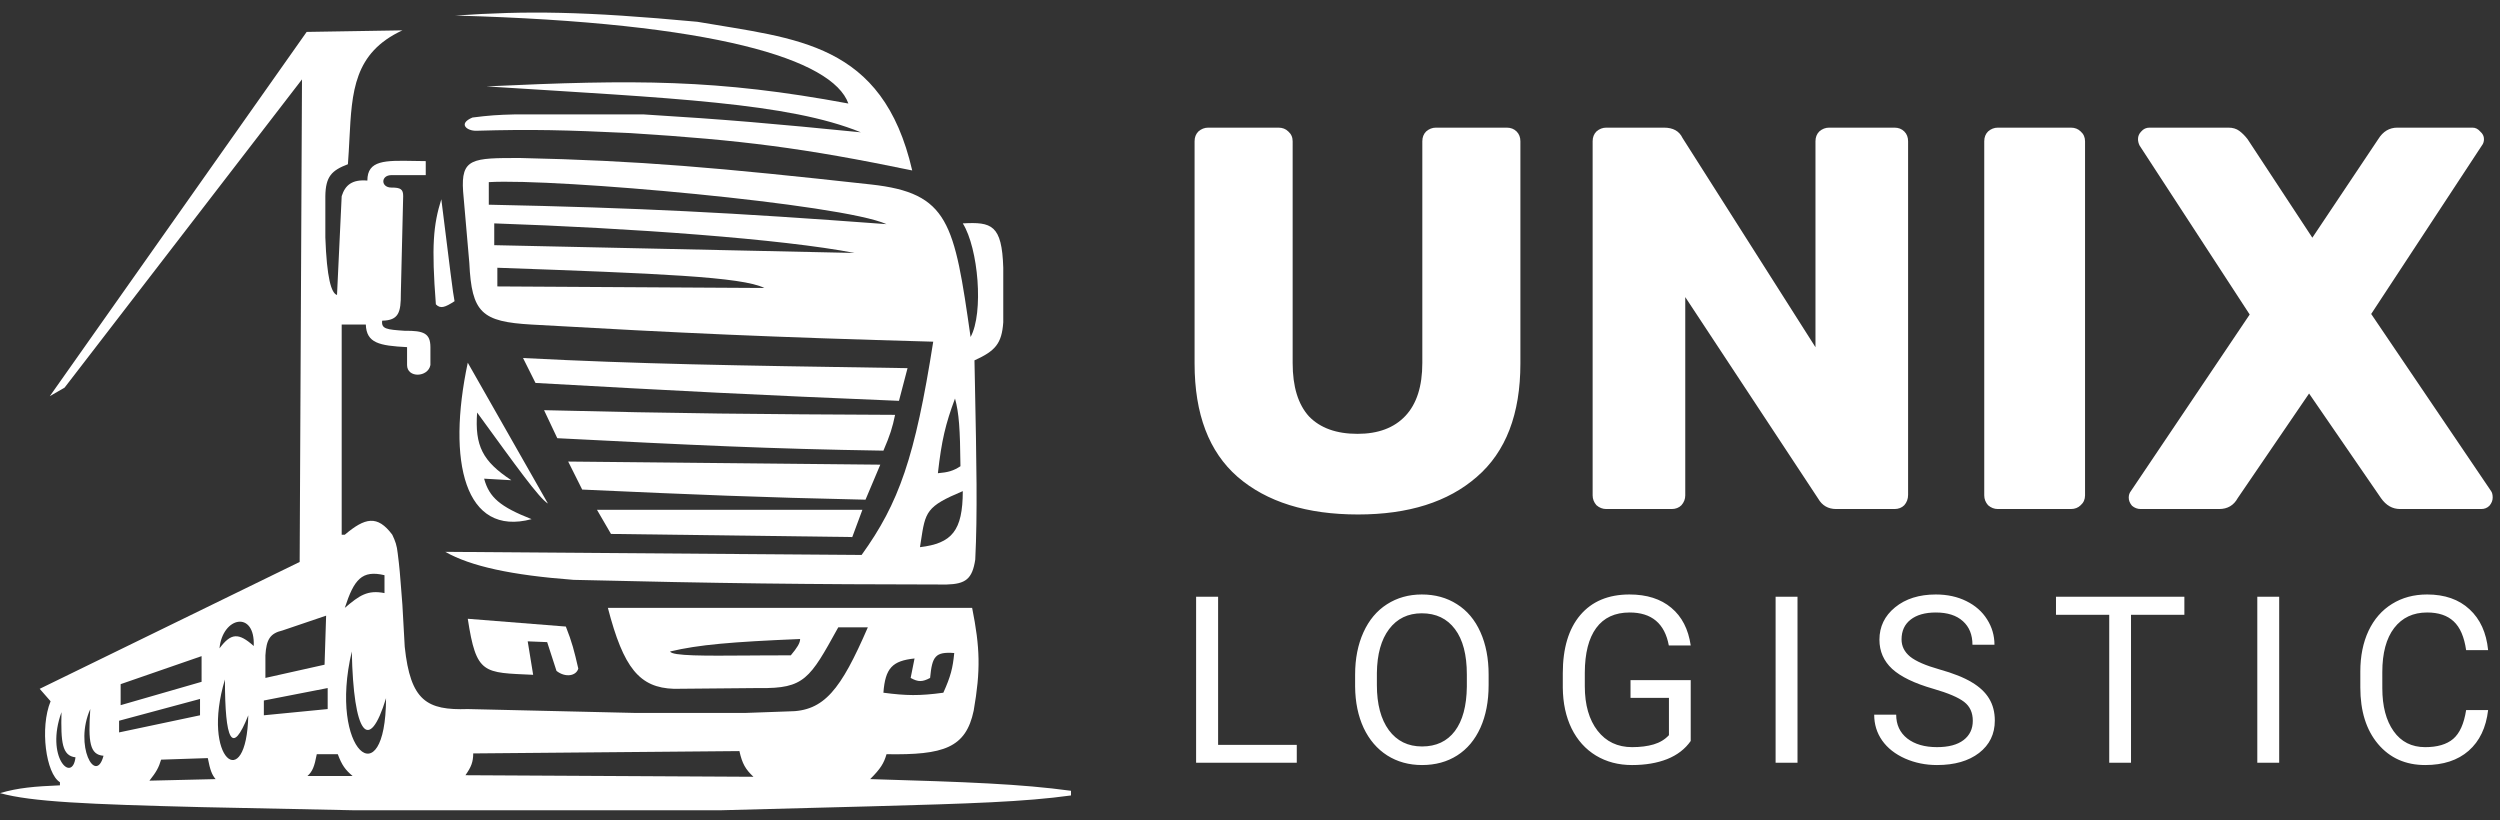 <svg width="1606" height="527" fill="none" xmlns="http://www.w3.org/2000/svg"><rect width="100%" height="100%" fill="#333333" stroke="none"/><path d="M405 85.5c71.5 4.5 111 9.5 181 24C567 27 511.5 25 448 14c-73.46-6.832-109.643-7.144-155.5-4C459.428 14.5 534.805 38.108 545 66.5c-84.537-15.715-136.912-15.443-232.5-11C431.549 63.08 506.546 66.035 553 85c-56.759-5.62-85.386-8.168-139.5-11.5h-83c-10.711.252-16.628.674-27 2-9.5 4-3.5 8.675 2.5 8.5 35.499-1.034 57.367-.48 99 1.5zm-113 108c-.969-4.443-3.104-22.349-8.5-65.5-5.125 16.404-6.396 29.849-3.5 67.5 2.934 3.032 5.839 1.99 12-2zm284.971 42.907C468.604 234.736 411.701 233.858 336 230l8 16c91.202 5.132 142.329 7.747 233.5 11.5l5.5-21-6.029-.093zM575 266.5c-88.065-.416-137.44-.816-225.5-3l8.5 18c87.327 4.447 135.885 6.843 209.5 8 4.266-9.91 5.825-14.888 7.5-23zm-9.5 32l-200.5-2 9 18c73.145 3.311 113.711 5.002 182 6.5l9.5-22.5zm-11.5 29H383.5l9 15.5 155 2 6.5-17.5zM300.5 233l51.5 90.5c-5.907-3.719-19.854-23.278-45.5-58.5-1.532 21.517 3.538 31.313 22 43.5l-17.5-1c3.251 12.083 10.332 18.067 30.5 26-43 11.5-54.5-37-41-100.5zm63 169.5l-63-5c5.5 36 10 34.5 42 36L339 412l12.5.5 6 18.5c5.741 4.482 12.66 3.255 14-1.5-2.634-11.431-4.016-16.932-8-27z" fill="#FFF"/><path fill-rule="evenodd" clip-rule="evenodd" d="M286 354.5l267.5 2c24.013-33.374 34.311-62.608 46-137-104.96-2.929-161.025-5.475-258-11-32-1.823-38.5-7.5-40-39.5l-4-46c-1.5-21.5 6-21.5 36.5-21.5 76.732 1.67 127.72 6.221 225.5 17 50.15 5.528 53.5 24.5 64 98 8.5-15.5 5-57-5-73 18.5-1 25.156.835 26 28.5v35c-.955 13.835-5.16 18.436-18.5 24.5.105 5.344.208 10.5.308 15.482 1.007 50.37 1.658 82.946.192 112.518-1.894 12.423-6.151 15.687-18.5 16-92.218-.115-144.598-.724-239.5-3-40-3-66.112-8.729-82.5-18zM569.5 144C541 131 356.892 114.464 314 117v14.5c97.212 2.029 155.019 5.009 255.5 12.5zm-252-.5c87.5 3 185 10 231.5 19l-231.5-5v-14zM491 185c-14.068-7.193-68.825-9.338-171.5-13v12l171.5 1zm127.5 130.5c-.039 25.505-7.017 33.579-27.5 36 .205-1.316.394-2.566.574-3.754 2.898-19.123 3.389-22.36 26.926-32.246zm-1.5-16c-.244-24.006-.919-34.097-3.5-43.5-6.118 16.47-8.611 26.873-11 48 6.592-.584 9.843-1.472 14.5-4.5z" fill="#FFF"/><path fill-rule="evenodd" clip-rule="evenodd" d="M32 254.5l165-234 61.5-1c-31.184 14.476-32.451 39.14-34.039 70.047-.265 5.15-.539 10.474-.961 15.953-10.467 3.979-14.315 7.903-14.5 20.5v26.5c.929 26.069 3.806 35.917 7.5 37l3-63.5c2.283-7.185 6.788-10.818 16.5-10-.002-13.163 11.311-12.955 30.092-12.61 2.355.043 4.826.088 7.408.11v9h-22c-7 0-7 8 0 8 5.919-.057 7.535 1.167 7.5 5.5l-1.5 62.5c.084 12.181-1.376 17.321-12 17.5-.62 5.361 2.873 5.704 14.5 6.5 12.224-.171 16.487 1.648 16.5 10.5v11.5c-1.5 8-15 8.5-15 0V223c-17.904-.924-26.074-2.614-26.5-14.5h-15.5v135h2c13-11 20.955-12.805 30.5 0 1.984 4.203 2.916 6.7 3.5 12 1.149 8.817 1.614 15.015 2.173 22.47v.003l.002.025.001.019c.238 3.167.492 6.563.824 10.483l1.5 27c3.687 34.813 14.258 40.875 40.5 40l108 2.5h70l28-1c23 0 33.622-13.942 51-54h-19l-.39.705C520.321 435.894 516.696 442.453 488 442l-55 .5c-22.195-.688-32.467-13.322-42.5-52h234c5.115 25.614 5.513 40.058 1 66-5.038 23.959-19.202 28.617-56 28-1.688 5.83-3.789 9.298-10.5 16 63.553 1.868 96.622 3.122 129 7.5v3c-29.949 4.131-64.369 5.241-129 7l-95.5 2.5h-237l-97-2c-73.469-1.832-109.209-3.389-129.5-9 11.77-3.469 22.353-4.313 38.5-5v-2c-9-5.5-13-35-6-52l-7-8 167-81.5L194 51 41.5 249l-9.5 5.5zM508 421c4.099-4.901 6.01-7.929 6-10.5-43.984 1.819-65.32 3.663-83.5 8 .95 2.963 22.636 2.803 49.802 2.602 8.828-.065 18.236-.134 27.698-.102zm105-1.5c-.896 9.598-2.321 15.139-7 25.5-15.384 2.093-23.785 1.922-38.5 0 1.191-15.836 5.727-20.482 20-22l-2.5 12.5c4.882 2.728 7.618 2.61 12.5 0 1.306-13.894 3.292-16.887 15.5-16zm-138 63L304 484c-.05 5.537-1.232 8.599-5 14l185 1c-5.108-4.84-7.186-8.345-9-16.5zm-227-34c-.227 64.106-37.243 34.18-22-30 1.034 53.483 11.02 66.014 22 30zm-50.5 50h29c-4.704-4.002-6.868-6.943-9.5-14h-13.5c-1.5 7.939-2.767 11.143-6 14zm-101.5 3l42.5-1c-2.352-2.856-3.481-5.603-5-13.5l-30 1c-1.483 5.052-3.143 8.008-7.5 13.5zm48.5-65c0 39 4.5 49.5 15 23-1.089 51.134-30.498 28.247-15-23zm-3.5-20c7.392-9.904 12.206-10.256 22-1.5 1-23-20-19-22 1.5zm67.5 10.5l1-31.5-28 9.5c-7.917 1.869-10.417 5.657-11 16v14.5l38-8.5zm-39 23l41-8v13.5l-41 4V450zm52-59.5c9.239-7.87 14.52-11.697 25.5-9.5v-11.5c-14.525-3.42-19.533 2.641-25.5 21zm-144 49l52-18V438l-52 15v-13.5zm51 9.5l-52 14v7.5l52-11V449zm-62 36.5c-8.809-.636-9.935-8.687-8.5-30-10.5 23.5 3.5 49 8.5 30zm-27-28c-.436 19.274.348 28.01 9 29-2 17-19.5 0-9-29z" fill="#FFF"/><path d="M872.4 330.5c-32.9 0-58.683-8.05-77.35-24.15-18.433-16.1-27.65-40.367-27.65-72.8V90.75c0-2.567.817-4.667 2.45-6.3 1.867-1.633 3.967-2.45 6.3-2.45h45.15c2.567 0 4.667.817 6.3 2.45 1.867 1.633 2.8 3.733 2.8 6.3V233.2c0 15.167 3.5 26.6 10.5 34.3 7.233 7.467 17.617 11.2 31.15 11.2 13.3 0 23.567-3.85 30.8-11.55 7.233-7.7 10.85-19.017 10.85-33.95V90.75c0-2.567.817-4.667 2.45-6.3 1.867-1.633 3.967-2.45 6.3-2.45h45.5c2.567 0 4.667.817 6.3 2.45 1.633 1.633 2.45 3.733 2.45 6.3v142.8c0 32.433-9.333 56.7-28 72.8-18.433 16.1-43.867 24.15-76.3 24.15zm159.46-3.5c-2.33 0-4.43-.817-6.3-2.45-1.63-1.867-2.45-3.967-2.45-6.3V90.75c0-2.567.82-4.667 2.45-6.3 1.87-1.633 3.97-2.45 6.3-2.45h37.1c5.84 0 9.8 2.217 11.9 6.65l85.4 134.4V90.75c0-2.567.82-4.667 2.45-6.3 1.87-1.633 3.97-2.45 6.3-2.45h42c2.57 0 4.67.817 6.3 2.45 1.64 1.633 2.45 3.733 2.45 6.3V317.9c0 2.567-.81 4.783-2.45 6.65-1.63 1.633-3.73 2.45-6.3 2.45h-37.45c-5.13 0-8.98-2.217-11.55-6.65l-85.4-129.5v127.4c0 2.333-.81 4.433-2.45 6.3-1.63 1.633-3.73 2.45-6.3 2.45h-42zm251.57 0c-2.34 0-4.44-.817-6.3-2.45-1.64-1.867-2.45-3.967-2.45-6.3V90.75c0-2.567.81-4.667 2.45-6.3 1.86-1.633 3.96-2.45 6.3-2.45h46.9c2.56 0 4.66.817 6.3 2.45 1.86 1.633 2.8 3.733 2.8 6.3v227.5c0 2.567-.94 4.667-2.8 6.3-1.64 1.633-3.74 2.45-6.3 2.45h-46.9zm91.77 0c-2.1 0-3.96-.7-5.6-2.1-1.4-1.633-2.1-3.383-2.1-5.25 0-1.633.47-3.033 1.4-4.2l76.3-113.4-70.7-108.5c-.7-1.4-1.05-2.8-1.05-4.2 0-1.867.7-3.5 2.1-4.9 1.4-1.633 3.15-2.45 5.25-2.45h50.75c2.8 0 5.14.7 7 2.1 1.87 1.4 3.62 3.15 5.25 5.25l41.65 63.35 42.35-63.35c3.04-4.9 7.12-7.35 12.25-7.35h48.3c1.87 0 3.5.817 4.9 2.45 1.64 1.4 2.45 3.033 2.45 4.9 0 1.633-.46 3.033-1.4 4.2l-71.05 108.15 77 113.75c.7.933 1.05 2.333 1.05 4.2s-.7 3.617-2.1 5.25c-1.4 1.4-3.15 2.1-5.25 2.1h-52.15c-4.9 0-8.98-2.333-12.25-7l-46.2-67.2-45.85 67.2c-2.56 4.667-6.53 7-11.9 7h-50.4zM782.514 478.501h50.537V490h-64.673V383.359h14.136v95.142zm173.774-38.379c0 10.449-1.758 19.58-5.273 27.393-3.516 7.763-8.496 13.696-14.942 17.797-6.445 4.102-13.965 6.153-22.558 6.153-8.399 0-15.845-2.051-22.339-6.153-6.494-4.15-11.548-10.034-15.161-17.651-3.565-7.666-5.396-16.528-5.494-26.587v-7.69c0-10.254 1.783-19.312 5.347-27.173 3.565-7.861 8.594-13.867 15.088-18.018 6.543-4.199 14.014-6.298 22.412-6.298 8.545 0 16.065 2.075 22.559 6.225 6.543 4.102 11.572 10.083 15.088 17.944 3.515 7.813 5.273 16.919 5.273 27.32v6.738zm-13.989-6.885c0-12.646-2.539-22.339-7.617-29.077-5.078-6.787-12.183-10.181-21.314-10.181-8.887 0-15.893 3.394-21.02 10.181-5.078 6.738-7.691 16.113-7.837 28.125v7.837c0 12.256 2.563 21.899 7.69 28.931 5.176 6.982 12.28 10.473 21.314 10.473 9.082 0 16.113-3.296 21.093-9.887 4.981-6.641 7.544-16.138 7.691-28.492v-7.91zm143.821 42.774c-3.62 5.176-8.67 9.057-15.16 11.645-6.45 2.539-13.97 3.809-22.56 3.809-8.69 0-16.41-2.027-23.15-6.079-6.74-4.102-11.96-9.912-15.67-17.432-3.66-7.519-5.54-16.235-5.64-26.147v-9.302c0-16.065 3.73-28.516 11.21-37.354 7.52-8.838 18.06-13.256 31.64-13.256 11.13 0 20.09 2.856 26.88 8.569 6.78 5.664 10.93 13.721 12.45 24.17h-14.07c-2.63-14.112-11.03-21.167-25.19-21.167-9.42 0-16.58 3.32-21.46 9.961-4.83 6.592-7.28 16.162-7.32 28.711v8.715c0 11.963 2.73 21.485 8.2 28.565 5.47 7.031 12.86 10.547 22.19 10.547 5.27 0 9.89-.586 13.84-1.758 3.96-1.172 7.23-3.149 9.82-5.933v-23.95h-24.68v-11.426h38.67v39.112zm68.6 13.989h-14.07V383.359h14.07V490zm87.2-47.534c-12.06-3.467-20.85-7.715-26.37-12.744-5.47-5.078-8.2-11.328-8.2-18.75 0-8.399 3.34-15.332 10.03-20.801 6.74-5.518 15.48-8.276 26.22-8.276 7.33 0 13.85 1.416 19.56 4.248 5.76 2.832 10.2 6.738 13.33 11.718 3.17 4.981 4.76 10.425 4.76 16.333h-14.14c0-6.445-2.05-11.499-6.15-15.161-4.1-3.711-9.89-5.566-17.36-5.566-6.93 0-12.35 1.538-16.26 4.614-3.85 3.027-5.78 7.251-5.78 12.671 0 4.346 1.83 8.032 5.49 11.06 3.71 2.978 9.99 5.712 18.82 8.203 8.89 2.49 15.82 5.249 20.8 8.276 5.03 2.979 8.74 6.47 11.14 10.474 2.44 4.004 3.66 8.715 3.66 14.135 0 8.643-3.37 15.577-10.11 20.801-6.74 5.176-15.75 7.764-27.03 7.764-7.32 0-14.16-1.392-20.5-4.175-6.35-2.832-11.26-6.689-14.72-11.572-3.42-4.883-5.13-10.425-5.13-16.626h14.13c0 6.445 2.37 11.548 7.11 15.307 4.78 3.711 11.16 5.567 19.11 5.567 7.43 0 13.12-1.514 17.07-4.541 3.96-3.028 5.93-7.154 5.93-12.378 0-5.225-1.83-9.253-5.49-12.085-3.66-2.881-10.3-5.713-19.92-8.496zm161.32-47.534h-34.28V490h-13.99v-95.068h-34.2v-11.573h82.47v11.573zM1464.15 490h-14.06V383.359h14.06V490zm134.22-33.838c-1.32 11.279-5.49 19.995-12.52 26.148-6.98 6.103-16.29 9.155-27.91 9.155-12.59 0-22.7-4.517-30.32-13.55-7.57-9.033-11.35-21.118-11.35-36.255v-10.254c0-9.912 1.76-18.628 5.27-26.147 3.57-7.52 8.6-13.281 15.09-17.285 6.49-4.053 14.01-6.079 22.56-6.079 11.33 0 20.41 3.173 27.24 9.521 6.84 6.299 10.82 15.039 11.94 26.221h-14.13c-1.22-8.496-3.88-14.649-7.99-18.457-4.05-3.809-9.74-5.713-17.06-5.713-8.99 0-16.04 3.32-21.17 9.961-5.08 6.64-7.62 16.089-7.62 28.344V442.1c0 11.572 2.42 20.776 7.26 27.612 4.83 6.836 11.59 10.254 20.28 10.254 7.82 0 13.8-1.758 17.95-5.274 4.2-3.564 6.98-9.741 8.35-18.53h14.13z" fill="#FFF"/></svg>